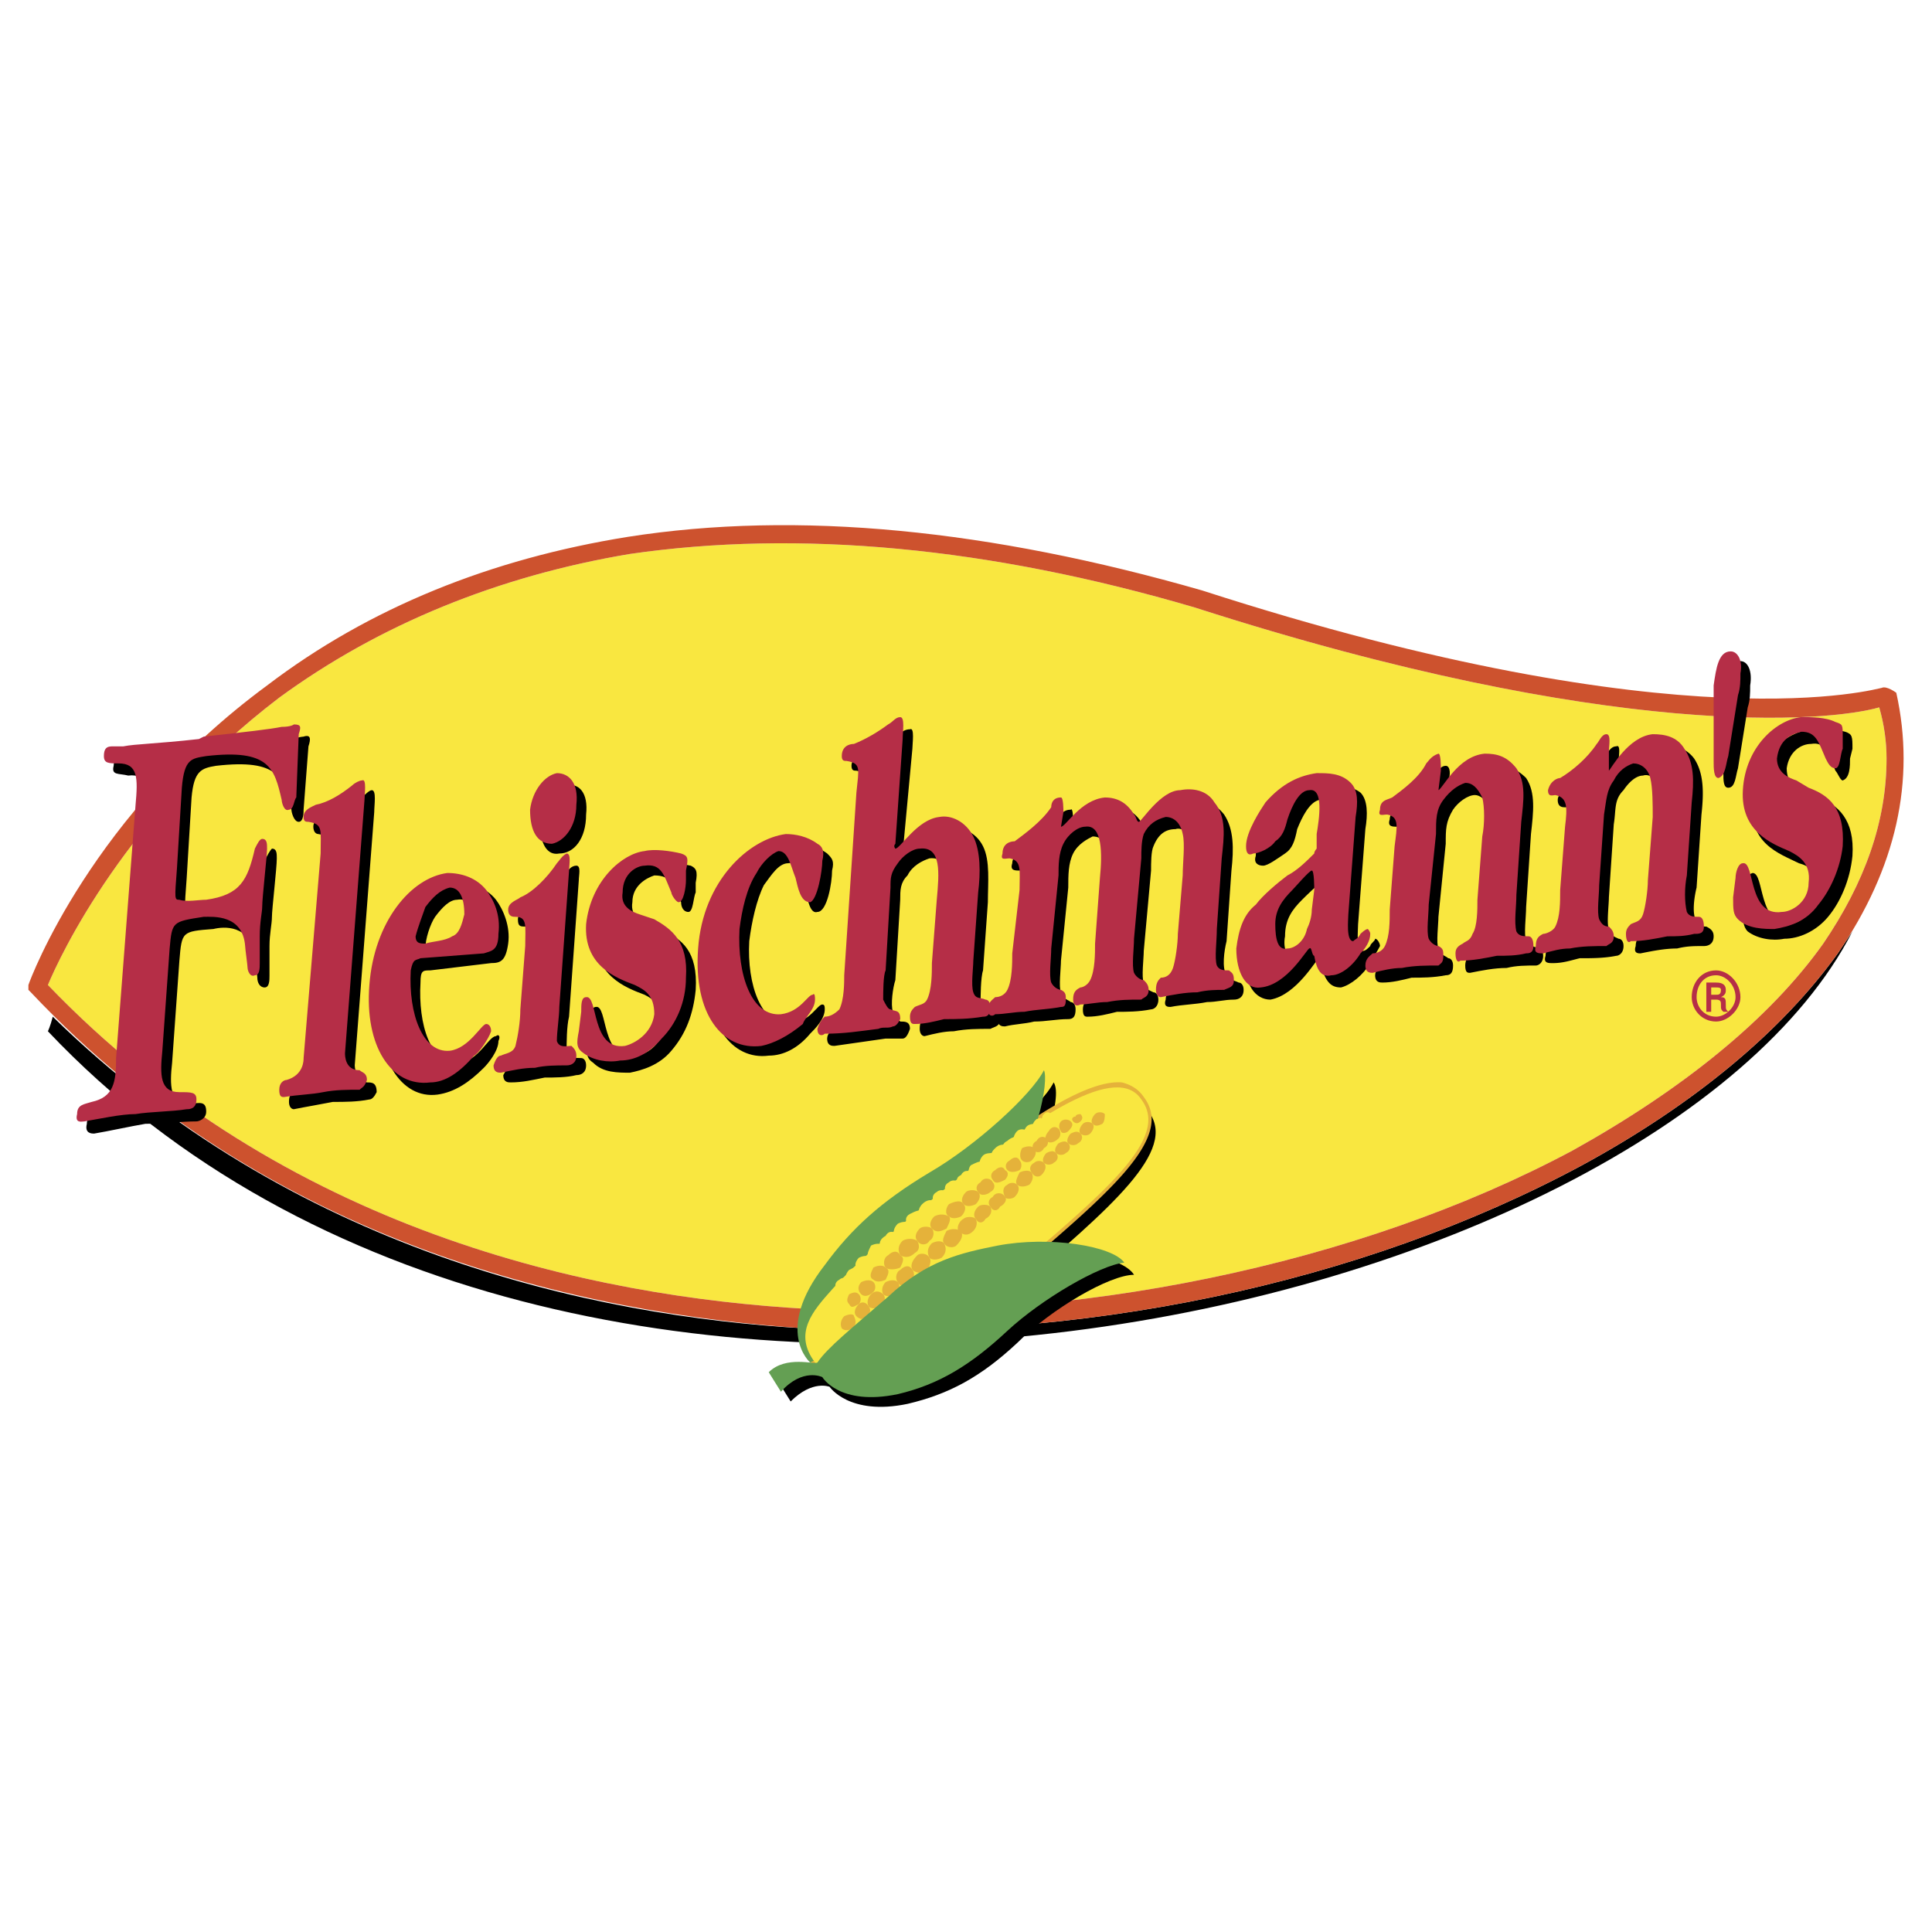<svg xmlns="http://www.w3.org/2000/svg" width="2500" height="2500" viewBox="0 0 192.756 192.756"><g fill-rule="evenodd" clip-rule="evenodd"><path fill="#fff" d="M0 0h192.756v192.756H0V0z"/><path d="M183.361 95.116c-5.588 7.775-14.336 15.064-25.512 21.138-22.111 11.906-50.295 17.736-77.507 16.279-21.382-1.215-51.267-7.775-75.078-31.1-.243.971-.486 1.457-.486 1.457 51.753 54.668 160.36 28.428 180.04-9.961-.484.729-.97 1.458-1.457 2.187z"/><path d="M119.217 60.614c-20.652-6.074-39.604-7.775-56.369-5.346-13.12 2.188-25.025 7.047-34.987 14.336C12.554 81.266 5.994 95.358 4.778 98.273c23.568 24.541 54.182 31.102 75.807 32.316 26.483 1.457 54.911-4.375 76.292-15.793 10.934-6.074 19.682-13.121 25.027-20.653 4.129-6.074 6.316-12.148 6.316-18.465 0-1.701-.242-3.401-.729-5.103-5.102 1.458-26.725 3.402-68.274-9.961z" fill="#f9e740"/><path d="M62.605 53.568c-13.606 2.187-25.754 7.046-35.959 14.821C9.152 81.266 3.078 97.545 2.834 98.273v.486l.243.244c23.811 25.268 55.154 32.07 77.265 33.529 27.212 1.457 55.396-4.373 77.507-16.279 11.176-6.074 19.924-13.363 25.512-21.138 5.832-8.504 7.775-17.251 5.832-25.998 0 0-.973-.729-1.459-.486-.242 0-19.68 5.832-67.789-9.719-21.136-6.073-40.332-8.017-57.34-5.344zM27.861 69.604c9.962-7.289 21.867-12.148 34.987-14.336 16.765-2.429 35.716-.729 56.369 5.346 41.549 13.363 63.172 11.419 68.275 9.962.486 1.701.729 3.401.729 5.103 0 6.317-2.188 12.391-6.316 18.465-5.346 7.532-14.094 14.579-25.027 20.653-21.381 11.418-49.809 17.25-76.292 15.793-21.625-1.215-52.238-7.775-75.807-32.316 1.215-2.916 7.775-17.008 23.082-28.67z" fill="#cd522e"/><path d="M14.498 81.266c.243-2.43.243-4.13-1.701-3.887-.972-.243-1.701 0-1.458-.972 0-.729.486-.972.729-.972h1.215c1.215 0 3.159-.243 7.532-.729h.485c4.374-.486 6.561-.729 7.775-.972.972-.243 1.215-.243 1.215-.243.729-.243.729.243.485.972l-.485 6.317c0 .243 0 1.214-.486 1.214s-.729-.972-.729-1.214c-.729-3.159-1.214-5.103-7.532-4.374-1.458.243-2.187.486-2.43 3.159l-.486 8.018c-.243 3.158-.243 3.401.243 3.401.729 0 1.944-.243 2.673-.243 3.401-.243 4.13-1.701 4.859-4.859.243-.486.486-.972.729-1.215.486 0 .486.486.486.972 0 .972-.486 5.102-.486 5.832 0 .729-.243 1.701-.243 2.916v2.916c0 .486 0 1.215-.486 1.215s-.729-.486-.729-.973c0-.242-.243-1.943-.243-2.187-.486-3.159-3.159-2.916-4.13-2.672-3.158.243-3.158.243-3.401 3.158l-.729 10.205c-.243 2.188-.243 4.131 1.701 4.131 1.215-.242 1.701-.242 1.701.729 0 .729-.729.973-.972.973-1.458 0-3.645.242-5.102.242-1.458.244-3.645.73-5.103.973-.243 0-.972 0-.729-.973 0-.729.486-.971 1.458-.971 2.187-.486 2.187-2.188 2.43-4.617l1.944-25.27zM35.393 106.293s0 1.457 1.215 1.699c.486 0 .972 0 .972.973-.243.486-.486.729-.729.729-1.215.244-2.43.244-3.645.244-1.215.242-2.673.484-3.888.729-.243 0-.486-.244-.486-.729 0-.973.486-.973.729-1.215 1.701-.486 1.701-1.945 1.701-1.945l1.701-20.652c0-2.43.243-2.673-1.215-2.916-.243 0-.486-.243-.486-.729 0-.729.729-.972 1.215-.972 1.215-.486 2.43-1.215 3.645-1.944.243-.243.729-.729.972-.729.486 0 .243 1.458.243 2.187l-1.944 25.27zM42.925 96.816c-.729 0-.972 0-.972 1.215-.243 4.131.972 8.262 3.888 8.018 1.943-.242 2.916-2.672 3.645-2.672.243-.244.486 0 .243.486 0 .971-.972 2.186-1.458 2.672-1.458 1.457-2.916 2.43-4.616 2.672-3.645.486-6.317-3.645-5.831-9.961.243-6.317 4.13-10.691 7.774-10.934 1.458-.243 2.916.243 3.888 1.458.729.972 1.458 2.673 1.215 4.374s-.729 1.944-1.701 1.944l-6.075.728zm3.158-2.187c.729-.486.972-1.215 1.215-2.43 0-1.458-.486-2.672-1.701-2.43-.729 0-1.458.729-2.187 1.701-.486.729-.972 2.187-.972 3.158 0 .729.486.486.972.486s1.944-.241 2.673-.485zM56.774 101.434c-.243.971-.243 2.672-.243 3.4s.972.729 1.458.729c.243 0 .486.244.486.73 0 .729-.486.971-.972.971-.972.244-2.187.244-3.159.244-1.215.242-2.187.484-3.401.484-.243 0-.729 0-.729-.729.243-.486.486-.729.729-.971.486 0 1.215-.244 1.458-.973.243-.729.243-2.43.486-3.402l.486-6.56c0-1.701.243-2.672-.972-2.916-.486 0-.729 0-.729-.729s.972-.972 1.215-1.215c1.215-.486 2.673-1.701 3.645-3.159 0-.486.486-.972.972-.972s.243.972.243 1.458l-.973 13.61zm-2.916-19.439c.243-2.187 1.458-3.645 2.673-3.645 1.214-.243 2.187.729 1.944 2.916 0 2.43-1.215 3.888-2.673 3.888-1.215.243-1.944-.972-1.944-3.159zM58.718 102.162c.243-.729.243-1.701.729-1.701 1.215-.242.486 5.346 3.888 4.859.972 0 2.672-.971 2.915-2.916 0-1.943-.972-2.672-1.943-3.158-1.944-.729-5.103-1.943-4.859-6.074.486-4.374 3.401-7.046 5.831-7.289.972 0 2.43.243 3.645.486.486.243.729.486.486 1.701v.972c-.243.486-.243 1.944-.729 1.944s-.729-.486-.729-.972c-.729-1.701-.972-2.673-2.673-2.673-.729.243-2.187.972-2.187 2.673-.243 1.458.972 1.944 1.701 2.43l1.458.486c1.701.729 3.402 1.943 3.159 5.831-.243 2.43-.972 4.373-2.429 6.074-1.215 1.459-2.916 1.943-4.131 2.188-1.215 0-2.673 0-3.645-.973-.729-.486-.729-.971-.486-2.186v-1.702h-.001zM78.641 86.125c-.972 0-1.701 1.215-2.43 2.187-.729 1.458-1.215 3.645-1.458 5.588-.243 4.373 1.215 8.503 4.131 8.261 1.944-.244 2.672-1.943 3.159-1.943.243 0 .243.242.243.484 0 .973-.972 1.945-1.458 2.43-1.215 1.459-2.673 2.188-4.131 2.188-3.645.486-6.56-3.158-6.074-9.719.485-6.561 5.102-10.934 8.747-11.177.972-.243 2.187 0 3.159.729.486.486.729.729.486 1.701 0 1.215-.486 4.13-1.458 4.13-.729.243-.972-1.215-1.214-2.187-.487-1.214-.73-2.914-1.702-2.672zM98.078 96.816c-.242.729-.242 2.672-.242 3.158.486.729.973.729 1.457.729.244 0 .486.244.486.973s-.486.729-.971.973c-1.215 0-2.431 0-3.646.242-.972 0-1.944.242-2.916.486-.243 0-.486-.244-.486-.729 0-.73.243-.973.486-.973.486-.242.972-.486 1.215-.973.486-.971.486-2.43.486-3.4l.485-6.318c.243-2.672.486-5.588-1.701-5.345-.729.243-1.701.729-2.187 1.701-.729.729-.729 1.458-.729 2.43l-.486 8.019c-.243.729-.486 2.43-.243 3.158.243.486.486.729.729.971.486 0 .972 0 .972.73-.243.729-.486.971-.729.971h-1.701l-5.103.73c-.243 0-.729 0-.729-.73 0-.486.486-.971.729-.971.486-.244.972-.244 1.215-.973.486-.973.486-2.43.729-3.402l1.215-18.222c.243-2.43.485-2.916-.972-3.159-.244 0-.486 0-.486-.486 0-.729.729-.972 1.215-1.215 1.215-.243 2.187-.972 3.401-1.943.486-.243.729-.486 1.215-.486.486-.243.243 1.458.243 1.944l-.972 10.448c0 .243 0-.486.243-.486s2.187-1.944 4.374-2.187c1.215 0 2.672.486 3.401 1.944.73 1.458.486 3.645.486 5.588l-.483 6.803z"/><path d="M106.826 82.238c.486 0 1.943-1.214 4.373-1.457 1.215-.244 2.188.243 2.916 1.7.242 0 .242-.486.486-.486.242-.243 2.186-1.944 4.129-2.187 1.215-.243 2.43.243 3.402 1.458.973 1.458.973 3.402.729 5.588l-.486 7.046c-.242.972-.484 2.672 0 3.402.244.486.73.486 1.215.729.244 0 .486.242.486.729 0 .729-.486.973-.971.973-.973 0-1.701.242-2.674.242-1.215.244-2.43.244-3.645.486-.242 0-.729 0-.486-.729 0-.486.244-.729.486-.973.486-.242.973-.486 1.215-1.215.244-.486.244-2.429.486-3.158l.486-6.074c0-1.215.242-2.916 0-3.888-.244-1.215-.973-1.944-1.701-1.701-.973 0-1.701.486-2.188 1.701-.242.486-.242 1.701-.242 2.43l-.729 8.018c0 .729-.244 2.672 0 3.159.242.729.486.729.971.973.244 0 .486.242.486.729 0 .729-.486.971-.729.971-1.215.244-2.43.244-3.402.244-.971.242-1.943.486-2.914.486-.244 0-.486 0-.486-.73 0-.484.242-.971.729-.971.242-.244.729-.486.973-.973.484-.729.484-2.43.484-3.401l.486-6.56c.244-2.43.244-5.346-1.701-5.346-.484.243-1.457.729-1.943 1.701s-.486 2.187-.486 3.401l-.729 7.289c0 .729-.242 2.673 0 3.16.244.729.729.729.973.971.242 0 .486.244.486.729 0 .73-.244.973-.73.973-1.215 0-2.186.242-3.4.242-.973.244-1.943.244-2.916.486-.242 0-.729 0-.729-.729s.486-.973.729-.973c.486-.242.973-.242 1.215-.971.486-.973.486-2.43.486-3.402l.486-6.56c.242-1.943.484-2.916-.73-2.916-.484 0-.971 0-.729-.729 0-.729.729-.972 1.215-1.215.973-.486 2.674-1.701 3.402-3.401.242-.243.486-.729 1.215-.729.242-.244.242.972.242 1.457h-.241v.001zM135.496 92.2c0 .729-.242 2.673.486 2.673.242 0 .486-.243.729-.486 0-.243.486-.486.486-.729.242 0 .486.486.486.729-.244.486-.73 1.215-.973 1.701-.729 1.215-1.943 2.186-2.916 2.43-.971 0-1.457-.486-1.943-1.944 0-.243 0-.972-.242-.972-.244 0-2.188 3.645-4.859 4.131-1.459 0-2.674-1.459-2.43-4.131.242-1.944.729-3.159 1.699-4.374.973-.972 3.646-4.131 4.617-4.616.973-.486.729.485 1.215-.486.242-.243.486-.243.486-.486v-1.458c.242-1.458.486-4.374-.729-4.374-.973.243-1.701 1.701-2.188 2.916-.242 1.215-.486 1.944-1.215 2.43s-1.701 1.215-2.188 1.215c-.484 0-.971-.243-.729-.972 0-1.458 1.215-3.402 1.943-4.374 1.701-1.701.973-2.673 5.104-2.673 1.215 0 2.43 0 3.4.729.73.729.73 2.187.486 3.645l-.725 9.476zm-3.402-2.43c0-.243 0-1.943-.242-1.701-.242 0-1.701 1.458-1.943 1.701-.973.972-1.701 1.944-1.701 3.645-.242 1.215.242 2.43 1.215 2.43-.729 0 2.916-3.887 1.943-1.943.244-.486.486-1.215.486-1.944l.242-2.188z"/><path d="M144.486 78.351c.486 0 1.943-1.701 4.615-1.944.973-.243 2.188.243 3.16 1.215.971 1.458.729 3.402.484 5.588l-.484 7.289c0 .972-.244 2.673 0 3.402.242.486.729.486 1.215.729.242 0 .486.243.486.729 0 .729-.486.972-.73.972-.971 0-1.943 0-2.914.243-1.217 0-2.432.243-3.645.485-.244 0-.486 0-.486-.729 0-.486.242-.972.486-.972.484-.243.971-.486 1.213-1.215.486-.729.486-2.43.486-3.159l.486-6.56c0-1.215.242-2.916-.242-3.644-.244-.972-.973-1.458-1.459-1.458-.729 0-1.699.729-2.186 1.458-.73 1.214-.73 1.943-.73 3.401l-.729 7.289c0 .729-.242 2.672 0 3.158.244.729.729.729.973.972.242 0 .486.243.486.729 0 .729-.244.973-.73.973-1.215.242-2.428.242-3.4.242-.973.244-1.943.486-2.916.486-.242 0-.729 0-.729-.729 0-.486.486-.973.729-.973.244-.242.973-.242 1.215-.972.486-.729.486-2.429.486-3.401l.486-6.56c.242-1.701.484-2.916-.73-2.916-.484 0-.971 0-.729-.729 0-.729.729-.972.973-1.215 1.215-.486 2.916-1.701 3.645-3.401.242-.243.486-.729.971-.729.486 0 .486.972.244 1.458v.488zM171.941 69.361c.244-1.458.486-3.159 1.701-3.401.729 0 1.215.972.973 2.429 0 .729 0 1.458-.244 2.187l-.973 6.074c-.242.729-.242 1.943-.971 1.943-.486 0-.486-.729-.486-1.458v-7.774zM174.129 88.798c0-.729 0-1.458.729-1.701 1.215 0 .486 5.346 3.887 5.103.973-.243 2.43-1.215 2.674-3.159.242-1.944-.973-2.672-1.943-2.916-1.945-.972-5.104-1.943-4.617-6.317.242-4.374 3.402-6.803 5.832-7.046.971-.243 2.43 0 3.4.243.729.243.729.486.729 1.701l-.242.972c0 .729 0 1.943-.729 2.187-.244 0-.486-.729-.729-.972-.73-1.701-.973-2.916-2.43-2.672-.973 0-2.188.729-2.43 2.43 0 1.701 1.215 2.187 1.699 2.43l1.459.486c1.943.729 3.645 2.187 3.4 5.832-.242 2.43-1.215 4.616-2.43 6.074s-2.914 2.187-4.373 2.187c-1.215.243-2.672 0-3.645-.729-.486-.486-.486-1.215-.486-2.188l.245-1.945z"/><path d="M13.525 80.294c.243-2.673.243-4.13-1.701-4.13-.972 0-1.458 0-1.458-.729 0-.972.486-.972.972-.972h.972c1.215-.243 3.159-.243 7.532-.729l.486-.243c4.374-.486 6.56-.729 7.775-.972.972 0 1.215-.243 1.215-.243.729 0 .729.243.486.972l-.243 6.317c-.243.243-.243 1.215-.729 1.215-.486.243-.729-.729-.729-.972-.729-3.159-1.215-5.103-7.532-4.374-1.458.243-2.187.243-2.429 3.158l-.486 8.019c-.243 3.158-.243 3.158.243 3.158.729.243 1.943 0 2.672 0 3.402-.485 4.131-1.943 4.859-5.102.243-.486.486-.972.729-.972.486 0 .486.486.486.972 0 .729-.486 4.859-.486 5.831 0 .486-.243 1.458-.243 2.916v2.673c0 .485 0 1.215-.486 1.215-.486.242-.729-.486-.729-.729s-.243-1.944-.243-2.187c-.243-3.159-3.159-2.916-4.13-2.916-3.159.486-3.159.486-3.402 3.158l-.729 10.205c-.243 2.43-.243 4.131 1.701 4.131 1.215 0 1.701 0 1.701.729 0 .973-.729.973-.972.973-1.458.242-3.645.242-5.102.486-1.458 0-3.645.484-5.103.729-.243 0-.972.242-.729-.729 0-.973.729-.973 1.458-1.215 2.187-.486 2.43-1.945 2.43-4.375l1.944-25.268zM34.421 105.078c0 .242 0 1.699 1.458 1.699.243.244.729.244.729.973-.243.729-.486.729-.729.973-1.215 0-2.43 0-3.645.242s-2.43.242-3.887.486c-.243 0-.486 0-.486-.729 0-.73.486-.973.729-.973 1.701-.486 1.701-1.943 1.701-2.188l1.7-20.409c0-2.43.243-2.916-1.215-3.159-.243 0-.485 0-.485-.486 0-.729.729-.972 1.215-1.215 1.215-.243 2.429-.972 3.645-1.944.243-.243.729-.486.972-.486.486-.243.243 1.458.243 1.944l-1.945 25.272zM41.953 95.602c-.486.243-.729 0-.972 1.215-.243 4.373 1.215 8.262 3.888 8.018 1.943-.242 3.158-2.672 3.645-2.672.243 0 .486.242.486.729-.243.729-1.215 2.188-1.701 2.43-1.458 1.701-2.916 2.672-4.374 2.672-3.888.486-6.56-3.643-6.074-9.719.486-6.316 4.13-10.69 7.775-11.176 1.458 0 2.916.486 3.888 1.701.729.972 1.458 2.43 1.215 4.374 0 1.701-.729 1.701-1.458 1.944l-6.318.484zm3.158-2.187c.729-.243.972-1.215 1.215-2.187 0-1.701-.486-2.673-1.458-2.673-.972.243-1.701.972-2.43 1.944-.243.729-.729 1.944-.972 2.916 0 .729.486.729.972.729.729-.243 1.944-.243 2.673-.729zM55.802 100.461c0 .973-.243 2.43-.243 3.402.243.729.972.486 1.458.486.243.242.486.484.486.971 0 .729-.486.973-.972.973-.972 0-2.187 0-3.159.242-1.215 0-2.187.242-3.401.486-.243 0-.729 0-.729-.729.243-.73.486-.973.729-.973.485-.242 1.214-.242 1.458-.971.243-.973.486-2.432.486-3.646l.486-6.316c0-1.944.243-2.916-.972-2.916-.243 0-.729 0-.729-.729s.972-.972 1.215-1.214c1.215-.486 2.673-1.944 3.645-3.402.243-.243.486-.729.972-.972.486 0 .243 1.215.243 1.701l-.973 13.607zm-2.916-19.68c.243-1.944 1.458-3.402 2.673-3.645 1.215 0 2.187.972 1.944 3.159 0 2.187-1.215 3.645-2.43 3.888-1.458-.001-2.187-1.216-2.187-3.402zM57.989 100.947c0-.729 0-1.459.486-1.459 1.214-.242.485 5.346 3.887 4.861.972-.244 2.673-1.217 2.916-3.16 0-1.943-.972-2.43-1.943-2.916-1.944-.729-5.103-1.943-4.859-6.074.485-4.373 3.645-7.046 5.831-7.289.972-.243 2.673 0 3.645.243.729.243.729.486.486 1.701v.972c0 .729-.243 2.187-.729 2.187-.243 0-.729-.729-.729-.972-.729-1.701-.972-2.916-2.673-2.672-.729 0-2.187.729-2.187 2.672-.243 1.458.972 1.944 1.7 2.187l1.458.486c1.701.972 3.402 2.187 3.159 5.831 0 2.43-.972 4.617-2.43 6.074-1.215 1.459-2.672 2.188-4.13 2.188-1.215.242-2.673 0-3.645-.729-.729-.486-.729-.973-.486-2.188l.243-1.943zM77.669 84.911c-.729.243-1.701 1.215-2.187 2.187-.972 1.458-1.458 3.645-1.701 5.589-.243 4.617 1.215 8.748 4.131 8.503 1.943-.242 2.672-1.943 3.158-1.943.243-.242.243.242.243.486 0 .971-.972 1.701-1.215 2.43-1.458 1.215-2.916 1.943-4.13 2.188-3.888.484-6.803-3.16-6.317-9.72.486-6.803 5.102-10.934 8.747-11.419.972 0 2.187.243 3.159.972.486.243.729.729.486 1.701 0 .972-.486 3.887-1.215 4.13-.972 0-1.215-1.458-1.458-2.43-.486-1.216-.729-2.674-1.701-2.674zM97.107 95.844c0 .729-.244 2.429 0 3.16.242.729.729.484 1.215.729.242 0 .486.242.486.729 0 .973-.486.973-.73.973-1.457.242-2.672.242-3.887.242-.972.242-1.944.486-2.916.486-.243 0-.486 0-.486-.729 0-.486.243-.73.486-.973.485-.242.972-.242 1.215-.729.486-.973.486-2.674.486-3.645l.486-6.318c.243-2.673.486-5.345-1.701-5.102-.729 0-1.701.729-2.187 1.458-.729.972-.729 1.458-.729 2.43l-.486 8.261c-.243.486-.243 2.188-.243 2.916.243.486.486.971.729.971.486.244.972 0 .972.973-.243.486-.486.729-.729.729-.486.244-.972 0-1.458.244-1.944.242-3.402.484-5.346.484-.243.244-.729.244-.729-.484.243-.73.486-.973.729-1.215.486 0 .972-.244 1.458-.73.486-.971.486-2.672.486-3.4l1.215-18.223c.243-2.43.485-2.916-.973-3.159-.243 0-.485 0-.485-.486 0-.972.729-1.215 1.214-1.215 1.215-.486 2.43-1.215 3.402-1.943.486-.244.729-.729 1.215-.729s.243 1.458.243 2.187l-.729 10.448c-.243.243 0 .486 0 .486.486 0 2.187-2.916 4.373-3.159 1.215-.243 2.673.486 3.402 1.943.729 1.458.729 3.645.486 5.588l-.484 6.802z" fill="#b52e47"/><path d="M105.854 82.481c.486 0 1.943-2.672 4.373-2.916 1.215 0 2.188.486 2.916 1.701.244.243.244.729.486.729s2.188-3.159 4.131-3.159c1.215-.243 2.672 0 3.4 1.215 1.215 1.458.973 3.401.73 5.588l-.486 7.046c0 1.215-.244 2.916 0 3.644.242.486.729.486 1.215.486.242.242.486.242.486.973 0 .729-.486.729-.973.971-.729 0-1.701 0-2.672.244-1.215 0-2.43.242-3.645.484-.244 0-.486-.242-.486-.729 0-.729.242-.971.486-1.215.484 0 .971-.242 1.215-.972.242-.729.484-2.43.484-3.401l.486-5.832c0-1.215.244-3.158 0-4.13-.242-1.215-.971-1.701-1.701-1.701-.971.243-1.699.729-2.186 1.701-.244.729-.244 1.701-.244 2.43l-.729 8.018c0 .972-.242 2.672 0 3.401.244.486.729.73.973.73.242.242.486.484.486.971 0 .729-.486.729-.73.973-1.215 0-2.186 0-3.4.242-.973 0-1.943.244-2.674.244-.484.242-.729 0-.729-.486 0-.729.244-.973.729-1.215.244 0 .73-.244.973-.729.486-.973.486-2.673.486-3.646l.486-6.56c.242-2.43.242-5.346-1.459-5.103-.729 0-1.701.729-2.186 1.701-.486.972-.486 2.187-.486 3.158l-.729 7.289c0 .972-.244 2.673 0 3.402.242.486.729.729.971.729.486.244.486.486.486.973 0 .729-.242.729-.486.729-1.215.242-2.43.242-3.645.486-.971 0-1.943.242-2.916.242-.242.244-.729.244-.729-.486 0-.729.486-.971.729-1.215.486 0 .973-.242 1.215-.729.486-.971.486-2.672.486-3.644l.729-6.317c0-1.944.244-2.916-.971-3.159-.486 0-.973.243-.729-.486 0-.972.729-1.215 1.215-1.215.971-.729 2.672-1.944 3.645-3.402 0-.486.242-.972.971-.972.244 0 .244 1.215.244 1.458l-.241 1.461zM134.523 91.228c0 .486-.242 2.673.486 2.673.244-.243.486-.243.729-.729 0 0 .486-.486.73-.486 0 0 .242.243.242.486 0 .729-.486 1.458-.973 1.944-.729 1.214-1.943 2.187-2.914 2.187-.973.242-1.459-.486-1.701-1.944-.244 0-.244-.972-.486-.729-.242 0-2.188 3.644-4.859 3.888-1.457.242-2.43-1.459-2.43-3.888.242-1.943.729-3.401 1.943-4.373.729-.972 2.188-2.187 3.158-2.916.973-.486 1.945-1.458 2.674-2.187 0-.243.242-.486.242-.486V83.21c.244-1.458.729-4.617-.729-4.374-.971 0-1.701 1.458-2.188 2.916-.242.972-.484 1.7-1.215 2.187-.484.729-1.699 1.215-2.186 1.215-.486.243-.729 0-.729-.729 0-1.458 1.457-3.644 1.943-4.374 1.701-1.943 3.402-2.672 5.102-2.916 1.215 0 2.43 0 3.402.972.729.729.729 1.943.486 3.401l-.727 9.72zm-3.4-2.43c0-.243 0-1.944-.244-1.944-.242 0-1.699 1.701-1.943 1.944-.971.972-1.701 1.943-1.701 3.401s.244 2.673 1.215 2.43c.73 0 1.701-.729 1.945-1.943.242-.486.484-1.215.484-1.944l.244-1.944z" fill="#b52e47"/><path d="M143.514 78.836c.486-.243 1.945-3.401 4.617-3.645 1.215 0 2.188.243 3.158 1.458.973 1.458.729 3.159.486 5.345l-.486 7.29c0 1.214-.242 2.672 0 3.645.242.485.729.485 1.215.485.242 0 .486.243.486.972s-.486.729-.729.729c-.973.243-1.943.243-2.916.243-1.215.243-2.43.486-3.645.486-.242.244-.486 0-.486-.729 0-.486.244-.729.729-.972.244-.243.73-.243.973-.972.486-.729.486-2.43.486-3.402l.484-6.317c.244-1.215.244-2.916 0-3.887-.484-.972-.971-1.458-1.699-1.458-.729.243-1.459.729-2.188 1.701s-.729 1.944-.729 3.401l-.729 7.046c0 .972-.244 2.673 0 3.401.242.486.729.729.971.729.488.244.488.488.488.973 0 .729-.242.729-.486.972-1.215 0-2.43 0-3.645.243-.971 0-1.943.243-2.916.485-.242 0-.729 0-.729-.729s.486-.972.729-1.214c.486 0 .973-.243 1.217-.729.484-.972.484-2.43.484-3.645l.486-6.317c.242-1.944.486-2.916-.729-3.159-.486 0-.973.243-.729-.485 0-.972.729-.972 1.215-1.215.971-.729 2.672-1.944 3.4-3.401.244-.243.486-.729 1.215-.972.244 0 .244 1.215.244 1.701l-.242 1.943zM170.971 68.389c.242-1.701.484-3.401 1.699-3.401.729 0 1.215.972.973 2.187 0 .729 0 1.458-.244 2.187l-.971 6.074c-.242.729-.242 1.944-.973 2.187-.484 0-.484-.972-.484-1.701v-7.533zM173.156 87.583c0-.486.242-1.458.729-1.458 1.215-.243.486 5.346 3.889 4.859.971 0 2.672-.972 2.672-2.916.244-1.944-.971-2.672-1.943-3.159-1.701-.729-4.859-1.943-4.617-6.074.244-4.373 3.402-7.046 5.832-7.289.973 0 2.43 0 3.402.486.729.244.729.244.729 1.458v1.215c-.244.486-.244 1.944-.729 1.944-.486 0-.73-.486-.973-.972-.729-1.701-.973-2.673-2.43-2.673-.973.243-2.188.729-2.43 2.673 0 1.458 1.215 1.943 1.943 2.187l1.215.729c1.943.729 3.645 1.944 3.402 5.832-.244 2.187-1.215 4.374-2.43 5.832-1.215 1.701-2.916 2.187-4.375 2.43-.971 0-2.672 0-3.645-.972-.484-.486-.484-.972-.484-2.187l.243-1.945zM170.727 98.518h.486c.242 0 .486 0 .486.242 0 .486-.244.486-.486.486h-.486v-.728zm-.487-.487v2.916h.486v-1.215h.486c.486 0 .486.242.486.486 0 .484 0 .484.242.729h.486c-.242-.244-.242-.244-.242-.729 0-.486 0-.73-.486-.73.486-.242.486-.484.486-.729 0-.729-.73-.729-.973-.729h-.971v.001zm.973-1.215c-1.457 0-2.43 1.215-2.43 2.672 0 1.215.973 2.43 2.43 2.43 1.215 0 2.43-1.215 2.43-2.43 0-1.457-1.215-2.672-2.43-2.672zm0 .487c.973 0 1.943.971 1.943 2.186 0 .973-.971 1.945-1.943 1.945-1.215 0-1.943-.973-1.943-1.945 0-1.216.728-2.186 1.943-2.186z" fill="#b52e47"/><path d="M90.061 137.635c-3.401 2.43-5.831 2.916-8.018-.242-2.187-2.916-.243-5.104 1.701-7.289 2.43-2.674 5.831-5.588 11.177-9.963 9.476-7.773 17.251-12.633 19.681-9.232 2.914 3.889-3.645 9.477-13.607 17.98-4.374 3.644-8.018 6.802-10.934 8.746z"/><path d="M81.8 137.15s-3.645-3.16 1.215-9.721c2.916-3.887 5.832-6.559 10.69-9.475 4.373-2.674 10.205-7.533 11.42-9.963.973 1.459-1.215 8.02-4.617 12.879-2.43 3.4-4.616 6.559-9.475 9.719-4.616 2.916-7.532 5.83-9.233 6.316v.245z"/><path d="M90.547 140.064c4.13-.971 7.289-2.672 10.934-6.074 3.402-3.4 9.232-6.803 11.662-6.803-1.215-1.943-7.531-2.916-12.877-1.943-3.402.729-6.803 1.701-10.934 5.102-3.402 3.16-5.832 5.346-6.803 6.561-.243.244-3.159-.729-4.859.973l1.215 1.943c2.187-2.188 3.888-1.457 3.888-1.457s1.942 2.913 7.774 1.698z"/><path d="M93.949 118.441c-5.589 4.615-8.748 7.289-11.177 9.961-1.944 2.188-4.131 4.617-1.701 7.775 2.43 3.4 5.103 2.672 8.504.486 2.43-1.701 5.588-4.375 8.99-7.289l1.943-1.701c9.963-8.504 16.766-14.092 13.607-18.223-.486-.729-1.215-1.215-2.188-1.459-3.157-.241-8.745 2.917-17.978 10.45zM81.8 135.691c-2.187-2.672-.486-4.617 1.458-6.803 2.43-2.674 5.589-5.346 11.177-9.719 5.589-4.617 13.607-10.691 17.494-10.205.729 0 1.215.242 1.701.973.242.484.486.971.486 1.699 0 3.402-5.832 8.504-14.092 15.551l-1.945 1.457a84.52 84.52 0 0 1-8.989 7.289c-3.645 2.432-5.59 2.432-7.29-.242z" fill="#e5b23a"/><path d="M80.828 135.934s-3.645-3.158 1.458-9.719c2.673-3.645 5.588-6.316 10.448-9.232 4.616-2.672 10.204-7.775 11.419-10.205.486.973-.484 7.289-4.615 13.121-2.188 3.402-4.617 6.316-9.477 9.719-4.373 2.915-7.532 5.587-9.233 6.316z" fill="#649f53"/><path d="M89.332 136.178c-3.402 2.43-5.832 2.916-8.018-.244-2.187-2.914-.243-5.102 1.701-7.289 2.43-2.672 5.832-5.588 11.177-9.961 9.477-7.531 17.25-12.635 19.68-8.99 2.916 3.889-3.645 9.232-13.605 17.736-4.375 3.644-8.019 6.804-10.935 8.748z" fill="#f9e740"/><path d="M86.659 125.486c.243.244.972 0 1.215-.242.486-.242.486-.729.243-.973-.243-.242-.729-.242-1.215 0-.243.487-.485.973-.243 1.215z" fill="#f9e740"/><path d="M87.874 124.271c.243.244.972.244 1.215 0 .486-.486.486-.971.243-1.215-.243-.242-.729-.242-.972.244-.486.243-.729.729-.486.971z" fill="#f9e740"/><path d="M89.332 123.301c.243.242.729 0 1.215-.244.243-.242.486-.729.243-.971-.243-.244-.729-.244-1.215 0-.486.484-.486.971-.243 1.215z" fill="#f9e740"/><path d="M90.547 122.086c.243.242.729.242 1.214 0 .243-.486.486-.973.243-1.215-.243-.244-.729 0-1.215.242-.485.244-.485.729-.242.973z" fill="#f9e740"/><path d="M91.761 121.113c.243.244.729.244 1.215-.242.486-.244.486-.73.243-.973-.243-.242-.729-.242-1.215.242-.243.245-.485.731-.243.973zM93.219 119.898c.243.242.729.242.972 0 .486-.486.486-.729.243-.973-.243-.242-.729-.242-.972 0-.485.245-.485.731-.243.973z" fill="#f9e740"/><path d="M94.434 118.926c.243.244.729.244.972 0 .486-.484.486-.729.243-.971-.243-.244-.729-.244-.972 0-.486.242-.486.729-.243.971z" fill="#f9e740"/><path d="M95.649 117.955c.243.242.486.242.972 0 .243-.244.486-.729.243-.973-.243-.242-.729-.242-.972.244-.486.243-.486.485-.243.729z" fill="#f9e740"/><path d="M96.621 116.982c.243.244.729.244.973 0 .484-.242.484-.729.242-.971 0-.244-.486 0-.972.242-.243.243-.243.729-.243.729z" fill="#f9e740"/><path d="M97.836 116.254c.242 0 .729 0 .973-.242.242-.244.484-.73.242-.973-.242 0-.729 0-.973.242-.242.244-.484.731-.242.973z" fill="#f9e740"/><path d="M99.051 115.281c.242.244.486.244.973 0 .242-.242.484-.729.242-.971-.242-.244-.729 0-.973.242-.242.245-.484.487-.242.729z" fill="#f9e740"/><path d="M100.266 114.553c0 .244.486.244.729 0 .486-.486.486-.729.244-.971 0-.244-.486 0-.73.242-.486.242-.486.487-.243.729zM82.772 129.617c0 .244.485.244.729-.242.486-.244.486-.486.243-.73 0-.242-.486 0-.729.244-.486.242-.486.486-.243.728z" fill="#f9e740"/><path d="M101.238 113.824c.242.242.484 0 .971-.242.244-.244.244-.486.244-.729-.244-.244-.73-.244-.973 0-.242.243-.486.729-.242.971z" fill="#f9e740"/><path d="M102.209 113.096c.244.242.729 0 .973-.242.242-.244.242-.486.242-.73-.242 0-.729 0-.971.244-.244.241-.244.486-.244.728zM86.902 125.486c.243 0 0 .486-.243.973-.486.242-.972.242-1.214 0-.244-.244 0-.729.243-.973.485-.242.971-.242 1.214 0z" fill="#f9e740"/><path d="M85.688 126.459c.243.242.243.729-.243.971-.244.244-.729.486-.973.244-.243-.244 0-.729.243-.973.486-.242.973-.486.973-.242z" fill="#f9e740"/><path d="M84.715 127.674c.243.242.243.486-.243.729-.243.486-.729.486-.972.242-.243-.242-.243-.729.243-.971.244-.244.729-.244.972 0zM104.152 111.881s.244 0 .486-.244c.244-.242.486-.484.244-.484-.244-.244-.486-.244-.73 0-.242.242-.242.484 0 .728z" fill="#f9e740"/><path d="M103.182 112.367c0 .242.486 0 .729 0 .242-.244.242-.486 0-.73 0-.242-.242 0-.486 0-.243.244-.487.486-.243.73z" fill="#f9e740"/><path d="M84.715 130.104c.243.486.486.242.972 0 .243-.242.243-.729 0-.973-.243-.242-.486-.242-.972 0-.243.486-.243.73 0 .973zM88.36 126.459c.243.242.972.242 1.458 0 .243-.486.486-.973 0-1.215-.243-.486-.729-.486-1.215 0-.486.242-.486.971-.243 1.215z" fill="#e5b23a"/><path d="M89.818 125.244c.486.242.972.242 1.458-.242.485-.244.485-.73.243-1.217a1.555 1.555 0 0 0-1.458 0c-.486.486-.486.973-.243 1.459z" fill="#e5b23a"/><path d="M91.519 123.785c.243.486.972.486 1.215 0 .486-.242.486-.971.243-1.215-.243-.242-.972-.242-1.215 0-.486.487-.486.973-.243 1.215z" fill="#e5b23a"/><path d="M92.977 122.57c.486.486.972.244 1.458 0 .243-.484.486-.971.243-1.213a1.544 1.544 0 0 0-1.458 0c-.487.485-.487.971-.243 1.213z" fill="#e5b23a"/><path d="M94.677 121.357c.243.242.729.242 1.215 0 .486-.486.486-.973.243-1.217-.243-.484-.972-.242-1.458 0-.243.245-.486.973 0 1.217z" fill="#e5b23a"/><path d="M96.135 120.141c.243.244.729.244 1.214 0 .486-.484.486-.971.244-1.215-.244-.242-.973-.242-1.216 0-.485.486-.485.972-.242 1.215z" fill="#e5b23a"/><path d="M97.594 118.926c.242.486.971.244 1.215 0 .484-.242.484-.729.242-.971-.242-.486-.973-.486-1.215 0-.486.242-.486.729-.242.971zM99.051 117.711c.242.486.729.244 1.215 0 .242-.242.486-.729 0-.971-.242-.486-.729-.244-.973 0-.484.242-.484.729-.242.971zM100.508 116.74c.244.242.73.242 1.215 0 .244-.244.244-.729 0-.973-.242-.486-.729-.242-.971 0-.486.245-.486.729-.244.973zM101.967 115.768c.242.244.729.244.971 0 .486-.486.486-.971.244-1.215-.244-.242-.729-.242-1.215 0-.244.486-.244.972 0 1.215z" fill="#e5b23a"/><path d="M103.182 114.797c.242.242.729.242.971-.244.486-.242.486-.729.244-.971-.244-.244-.729-.244-.973.242-.486.242-.486.729-.242.973z" fill="#e5b23a"/><path d="M104.396 113.824c.242.242.729.242 1.215-.242.242-.244.242-.729 0-.973-.244-.242-.729-.242-.973.244-.242.243-.486.729-.242.971zM105.854 112.854c0 .242.486.242.729 0 .486-.486.486-.73.244-.973-.244-.244-.729-.244-.973 0-.243.242-.243.728 0 .973zM89.575 127.916c-.243-.242-.243-.971.243-1.215.486-.486.972-.486 1.215 0 .243.244.243.973-.243 1.215-.486.486-.972.486-1.215 0z" fill="#e5b23a"/><path d="M91.033 126.701c-.243-.486 0-.971.486-1.457.243-.242.972-.242 1.215.242.243.244 0 .973-.243 1.215-.487.487-1.215.244-1.458 0z" fill="#e5b23a"/><path d="M92.733 125.486c-.243-.484-.243-.971.243-1.457.486-.244.972-.244 1.215 0 .243.486.243.973-.243 1.457-.486.244-.971.244-1.215 0z" fill="#e5b23a"/><path d="M94.191 124.029c-.243-.244 0-.729.243-1.215a1.544 1.544 0 0 1 1.458 0c.243.486 0 .971-.486 1.457-.243.245-.972.245-1.215-.242z" fill="#e5b23a"/><path d="M95.649 122.814c-.243-.244 0-.973.486-1.215.243-.242.972-.242 1.214 0 .244.486 0 .971-.242 1.215-.486.487-.972.487-1.458 0z" fill="#e5b23a"/><path d="M97.35 121.6c-.242-.242-.242-.729.244-1.215.242-.244.971-.244 1.215 0 .242.486 0 .973-.486 1.215-.245.486-.729.486-.973 0z" fill="#e5b23a"/><path d="M98.809 120.385c-.244-.244-.244-.729.242-.973.242-.486.973-.486 1.215 0 .242.244 0 .729-.486.973-.243.486-.729.486-.971 0z" fill="#e5b23a"/><path d="M100.266 119.412c-.242-.486-.242-.971.242-1.215.244-.242.73-.242.973 0 .242.244.242.729-.242 1.215-.245.244-.973.244-.973 0z" fill="#e5b23a"/><path d="M101.48 118.197c-.242-.242 0-.729.242-1.215.486-.242.973-.242 1.215 0 .244.486 0 .973-.242 1.215-.486.244-.972.244-1.215 0zM88.36 126.459c.486.242.243.729 0 1.215-.486.242-.972.242-1.215 0-.486-.244-.243-.729 0-1.215.486-.244.972-.244 1.215 0zM87.145 127.916c.243.244.243.729 0 .973-.486.486-.972.486-1.215.242-.485-.486-.243-.971 0-1.215.487-.242.972-.242 1.215 0zM89.575 127.916c-.243-.242-.729-.242-1.215 0-.243.244-.486.729-.243 1.215.243.244.729.244 1.215 0 .486-.242.486-.971.243-1.215z" fill="#e5b23a"/><path d="M88.117 129.131c-.243-.242-.729-.486-1.215 0-.243.244-.485.73-.243 1.215.243.244.729.244 1.215 0 .486-.485.486-.971.243-1.215z" fill="#e5b23a"/><path d="M86.659 130.346c-.243-.484-.729-.484-.972-.242-.486.486-.486.971-.243 1.215.243.242.729.486.972 0 .486-.245.486-.729.243-.973zM85.201 131.318c0-.244-.486-.244-.972 0-.243.242-.486.729-.243 1.215.243.242.729.242.972 0 .487-.244.487-.728.243-1.215zM102.938 116.982c-.242-.242-.242-.729.244-.971.242-.244.729-.244.971 0 .244.242.244.729-.242 1.215-.243.243-.729.243-.973-.244z" fill="#e5b23a"/><path d="M104.152 116.012c-.242-.244 0-.73.244-.973.486-.242.729-.242.971 0 .244.242.244.729-.242.973-.242.242-.729.242-.973 0z" fill="#e5b23a"/><path d="M105.367 115.039c-.242-.242 0-.729.244-.973.486-.242.729-.242.971 0 .244.244.244.73-.242.973-.242.242-.729.242-.973 0z" fill="#e5b23a"/><path d="M106.582 114.066c-.242-.242 0-.729.244-.971.486-.242.729-.242.971 0 .244.242.244.729-.242.971-.243.245-.729.245-.973 0z" fill="#e5b23a"/><path d="M107.797 113.096c-.242-.242 0-.729.244-.973.242-.242.729-.242.971 0 .244.244 0 .73-.242.973s-.729.242-.973 0z" fill="#e5b23a"/><path d="M109.012 112.123c-.242-.242 0-.729.244-.971.242-.244.729-.244.971 0 0 .242 0 .729-.242.971-.487.244-.729.244-.973 0zM107.068 111.881c.244.242.486.242.729 0 .244-.244.244-.486 0-.729 0 0-.484 0-.484.242-.245.001-.487.243-.245.487z" fill="#e5b23a"/><path d="M89.575 139.094c4.13-.973 7.289-2.916 10.933-6.318 3.402-3.158 9.234-6.561 11.664-6.803-1.215-1.701-7.533-2.672-12.635-1.701-3.645.73-7.046 1.459-10.934 5.104-3.645 3.158-6.074 5.102-7.046 6.559-.243.244-3.159-.729-4.859.973l1.215 1.943c2.187-2.43 4.13-1.457 4.13-1.457s1.701 2.915 7.532 1.7z" fill="#649f53"/><path d="M161.494 76.407c.242 0 1.943-1.701 4.373-1.943a3.161 3.161 0 0 1 3.158 1.215c.973 1.458.973 3.401.73 5.588l-.486 7.289c-.244.972-.486 2.673 0 3.402.242.486.729.486.971.486.486.243.73.486.73.972 0 .729-.486.972-.973.972-.973 0-1.701 0-2.672.243-1.215 0-2.432.243-3.645.486-.244 0-.73 0-.486-.729 0-.486.242-.972.486-.972.484-.243.971-.485 1.213-1.215.244-.729.244-2.43.486-3.159l.486-6.56c0-1.215 0-2.916-.242-3.888-.244-.729-.973-1.458-1.701-1.214-.729 0-1.457.729-1.943 1.458-.973.972-.73 1.944-.973 3.401l-.486 7.29c0 .729-.242 2.672 0 3.159.244.729.486.729.973.972.242 0 .486.243.486.729 0 .729-.486.972-.73.972-1.215.243-2.428.243-3.645.243-.971.243-1.699.486-2.672.486-.486 0-.971 0-.729-.729 0-.486.242-.972.486-.972.486-.243 1.215-.243 1.457-.972.486-.729.486-2.43.486-3.401l.486-6.561c.242-1.7.242-2.916-.973-2.916-.242 0-.729 0-.729-.729s.971-.972 1.215-1.215c1.215-.485 2.672-1.701 3.645-3.401.242-.243.486-.729.971-.729.486-.243.244.972.244 1.458v.484h.003z"/><path d="M160.521 76.893c.244-.243 1.945-3.401 4.373-3.644 1.217 0 2.432.243 3.16 1.458.971 1.458.971 3.159.729 5.345l-.486 7.289c-.242 1.215-.242 2.673 0 3.645.242.486.729.486 1.215.486.244 0 .486.243.486.972s-.486.729-.973.729c-.971.243-1.699.243-2.672.243-1.215.243-2.43.486-3.645.486-.242.243-.486 0-.486-.729 0-.486.244-.729.486-.972.486-.243.973-.243 1.215-.972s.486-2.43.486-3.401l.484-6.317c0-1.215 0-2.916-.242-3.888s-.971-1.458-1.701-1.458c-.729.243-1.457.729-1.943 1.701-.729.972-.729 1.944-.973 3.401l-.484 7.046c0 .972-.244 2.672 0 3.401.242.486.484.729.971.729.244.243.486.486.486.972 0 .729-.486.729-.729.972-1.215 0-2.43 0-3.645.243-.973 0-1.701.243-2.672.486-.486 0-.973 0-.73-.729 0-.729.244-.972.73-1.215.242 0 .971-.243 1.215-.729.484-.972.484-2.43.484-3.645l.486-6.317c.242-1.944.242-2.916-.971-3.158-.244 0-.73.243-.73-.486.244-.972.973-1.215 1.215-1.215 1.215-.729 2.674-1.943 3.645-3.401.244-.243.486-.972.973-.972s.242 1.215.242 1.7v1.944h.001z" fill="#b52e47"/></g></svg>